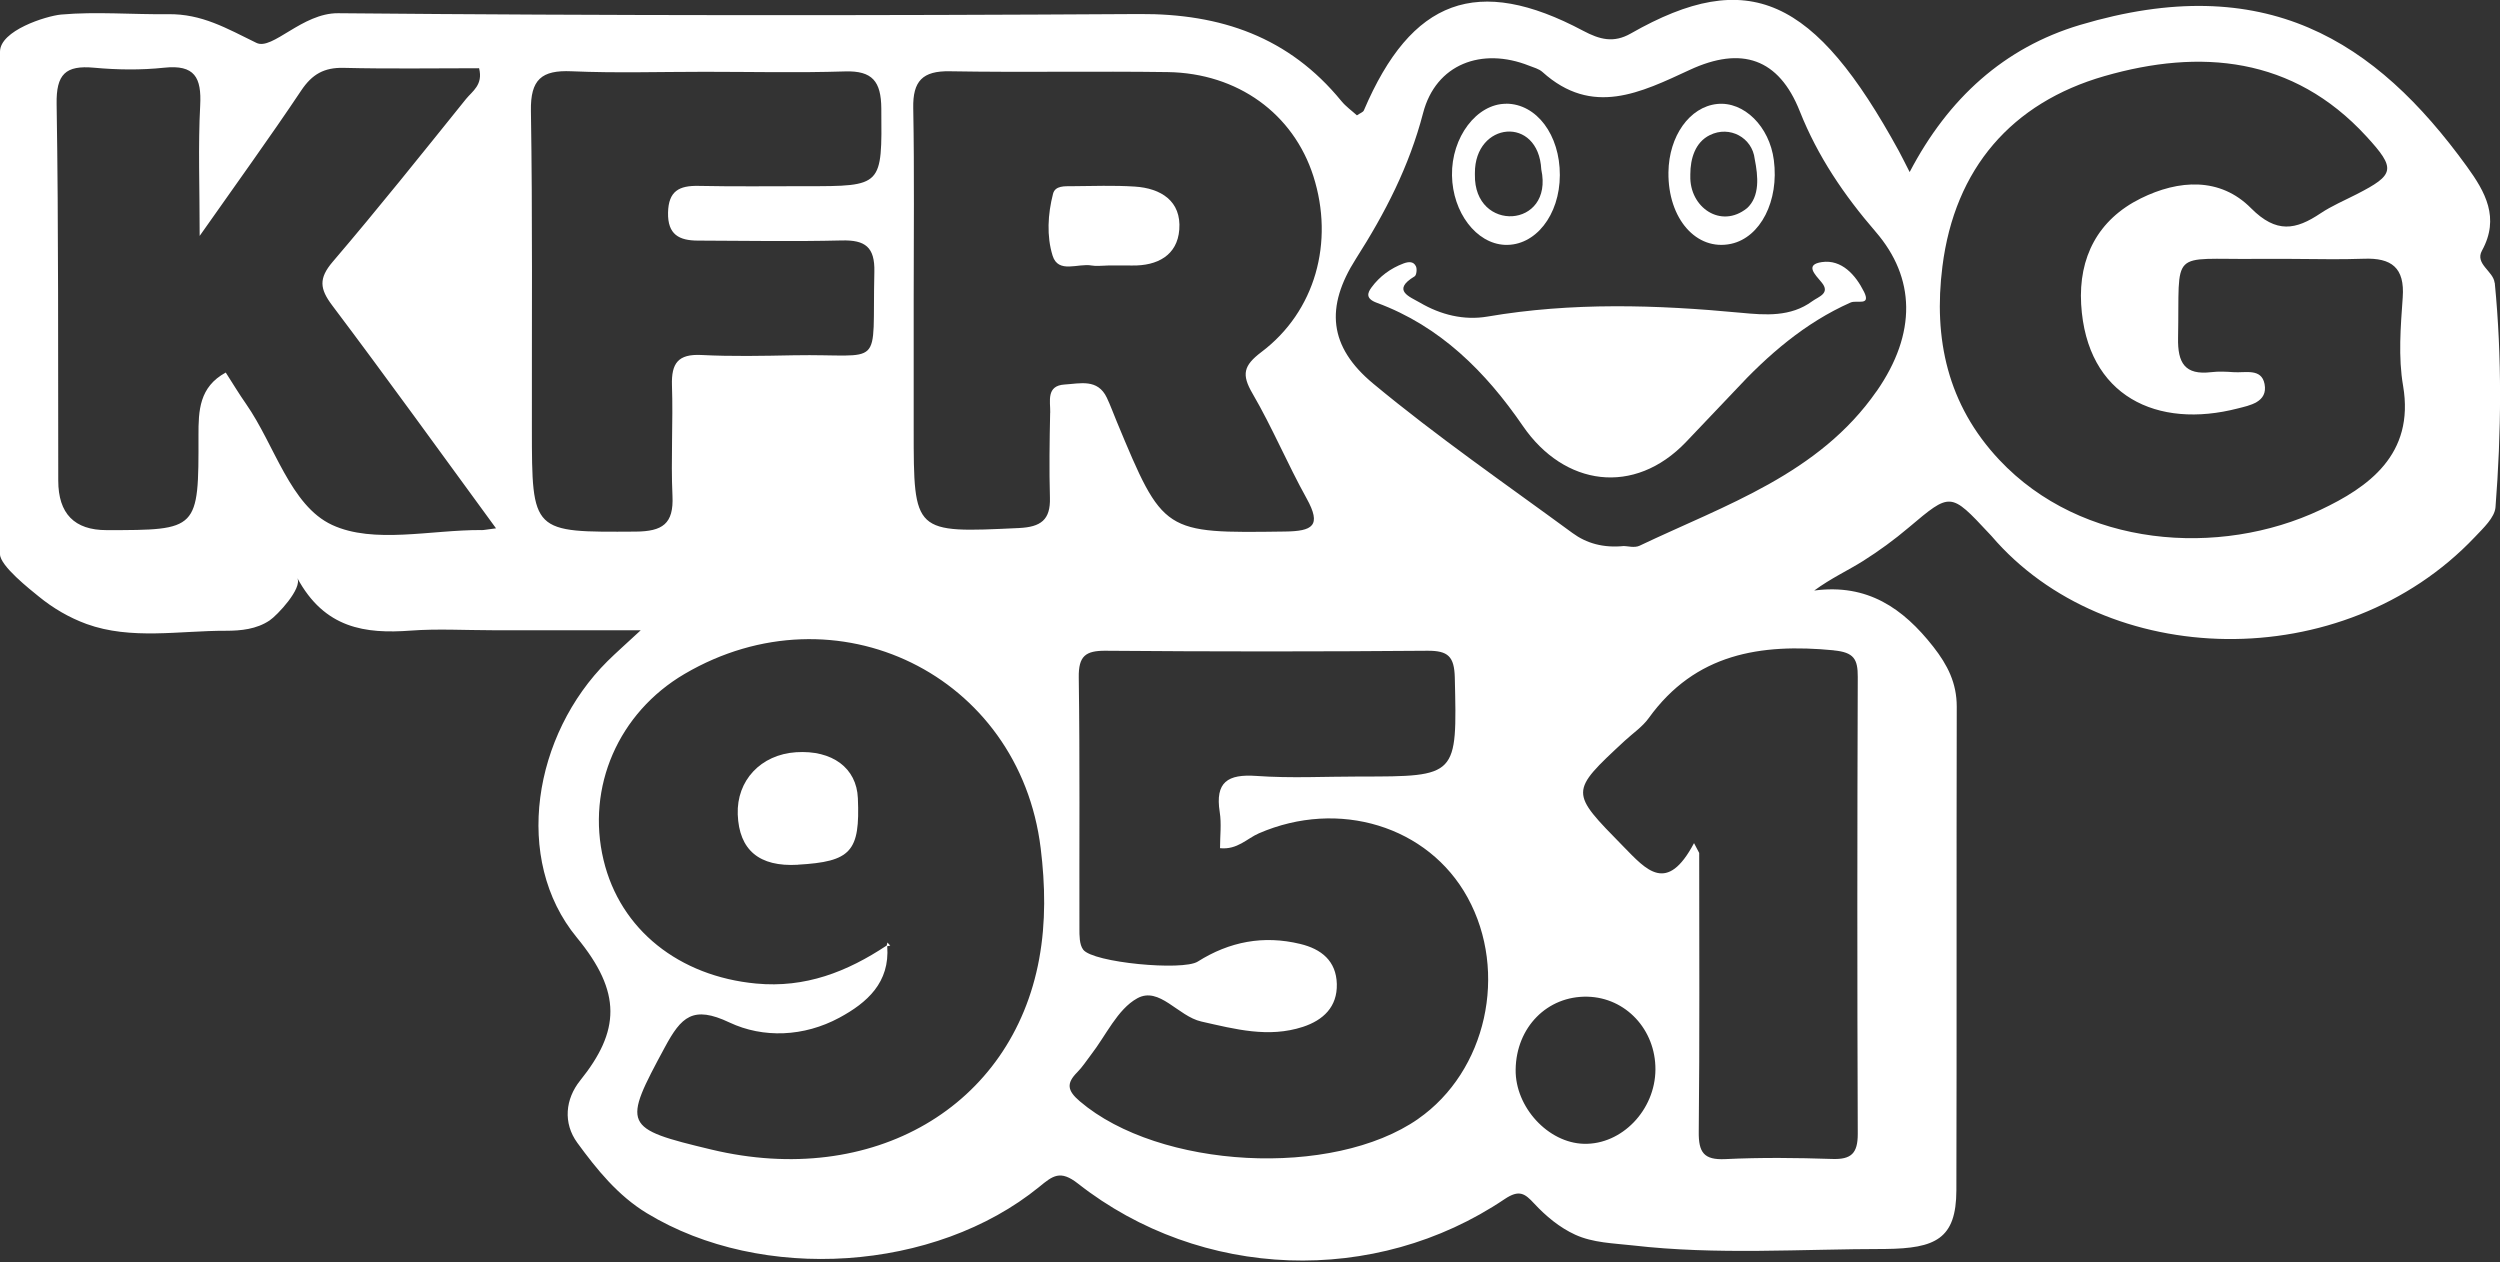 <svg width="202" height="102" viewBox="0 0 202 102" fill="none" xmlns="http://www.w3.org/2000/svg">
<rect x="0" y="0" width="202" height="102" fill="#333333" stroke="none"/>
<g clip-path="url(#clip0_2392_1029)">
<path d="M201.564 22.852C201.475 21.915 199.951 21.326 200.543 20.251C202 17.597 200.812 15.507 199.324 13.453C191.936 3.254 183.024 -2.451 168.062 2.017C161.951 3.843 157.424 7.927 154.3 13.903C153.87 13.068 153.661 12.63 153.428 12.203C146.625 -0.223 141.297 -2.728 131.764 2.708C130.384 3.495 129.261 3.2 127.917 2.486C119.37 -2.061 114.042 -0.085 110.201 8.918C110.136 9.068 109.897 9.14 109.64 9.32C109.228 8.948 108.744 8.606 108.38 8.161C104.151 2.99 98.644 1.092 92.055 1.134C70.475 1.266 48.895 1.266 27.32 1.068C24.418 1.044 22.004 4.095 20.72 3.465C18.313 2.293 16.324 1.11 13.577 1.146C10.733 1.182 7.765 0.924 4.934 1.176C3.703 1.296 0 2.468 0 4.179V44.779C0 45.722 2.437 47.632 3.124 48.191C4.283 49.14 5.585 49.903 6.994 50.419C10.59 51.722 14.532 50.954 18.247 50.966C19.484 50.966 20.72 50.839 21.777 50.137C22.387 49.734 24.465 47.53 24.017 46.695C26.227 50.797 29.524 51.224 33.186 50.953C35.36 50.791 37.558 50.923 39.75 50.923H51.774C50.519 52.089 49.785 52.731 49.092 53.416C43.107 59.362 41.399 69.428 46.607 75.752C50.269 80.197 50.089 83.308 46.876 87.308C45.681 88.797 45.478 90.737 46.649 92.341C48.226 94.497 49.922 96.605 52.27 98.028C61.569 103.68 75.552 102.761 83.974 95.896C85.061 95.007 85.659 94.503 87.098 95.632C97.049 103.445 111.109 103.938 121.574 96.887C122.757 96.094 123.211 96.436 123.957 97.241C124.907 98.262 126.006 99.181 127.278 99.764C128.718 100.424 130.372 100.455 131.925 100.629C138.722 101.415 145.52 100.917 152.359 100.917C156.379 100.869 158.063 100.112 158.075 96.184C158.111 83.157 158.075 70.124 158.105 57.098C158.105 55.188 157.37 53.74 156.211 52.257C153.768 49.14 150.883 47.146 146.589 47.716C147.969 46.707 149.295 46.107 150.519 45.338C151.815 44.521 153.064 43.608 154.234 42.617C157.609 39.77 157.591 39.752 160.709 43.092C160.775 43.164 160.846 43.236 160.912 43.308C170.14 54.113 189.284 54.677 199.975 43.386C200.644 42.677 201.57 41.825 201.636 40.984C202.108 34.942 202.167 28.888 201.576 22.846L201.564 22.852ZM38.902 42.828C34.828 42.803 30.193 43.975 26.831 42.413C23.456 40.846 22.207 35.975 19.884 32.641C19.317 31.831 18.809 30.984 18.241 30.101C16.103 31.266 16.032 33.158 16.037 35.194C16.055 42.834 16.026 42.834 8.607 42.834C6.011 42.834 4.711 41.502 4.707 38.84C4.683 28.695 4.737 18.552 4.575 8.413C4.533 5.993 5.292 5.26 7.598 5.471C9.473 5.645 11.39 5.669 13.26 5.471C15.733 5.206 16.294 6.263 16.175 8.522C16.002 11.789 16.133 15.074 16.133 19.062C19.113 14.816 21.801 11.11 24.346 7.302C25.224 5.993 26.192 5.447 27.762 5.483C31.412 5.573 35.073 5.513 38.711 5.513C39.051 6.864 38.155 7.374 37.648 8.005C34.094 12.419 30.558 16.852 26.878 21.158C25.738 22.497 25.833 23.338 26.843 24.678C31.239 30.515 35.515 36.449 40.079 42.689C39.302 42.785 39.105 42.834 38.914 42.834L38.902 42.828ZM51.368 42.954C42.987 43.008 42.981 43.074 42.976 34.617C42.964 26.065 43.035 17.506 42.898 8.954C42.856 6.42 43.758 5.651 46.183 5.759C49.755 5.915 53.345 5.801 56.928 5.801C60.709 5.801 64.49 5.891 68.271 5.771C70.499 5.699 71.192 6.588 71.21 8.756C71.264 15.05 71.335 15.05 65.088 15.044C62.203 15.044 59.318 15.08 56.433 15.02C54.88 14.99 54.014 15.428 53.978 17.182C53.942 18.96 54.88 19.434 56.373 19.44C60.255 19.452 64.138 19.524 68.014 19.428C69.908 19.38 70.696 19.963 70.648 21.963C70.457 30.023 71.556 28.569 64.12 28.707C61.635 28.756 59.139 28.81 56.66 28.683C54.79 28.593 54.241 29.35 54.294 31.122C54.396 34.101 54.199 37.092 54.336 40.071C54.444 42.335 53.524 42.936 51.362 42.954H51.368ZM83.968 77.47C81.77 89.458 70.499 95.998 57.49 92.887C50.292 91.163 50.292 90.971 53.727 84.605C55.047 82.16 55.985 81.218 58.941 82.617C61.665 83.902 64.956 83.776 67.817 82.233C70.069 81.019 71.909 79.386 71.688 76.455L71.64 76.401C68.444 78.521 65.07 79.848 61.086 79.47C54.88 78.881 50.119 75.133 48.769 69.5C47.354 63.602 49.97 57.59 55.31 54.455C67.542 47.278 82.367 54.509 84.088 68.539C84.452 71.506 84.512 74.509 83.968 77.464V77.47ZM84.852 33.356C84.804 35.644 84.769 37.933 84.834 40.215C84.888 42.017 84.088 42.581 82.338 42.665C73.826 43.068 73.826 43.11 73.826 34.69C73.826 31.206 73.826 27.729 73.826 24.245C73.826 19.074 73.886 13.903 73.79 8.732C73.748 6.552 74.537 5.717 76.747 5.759C82.612 5.861 88.484 5.741 94.349 5.825C100.018 5.909 104.509 9.194 106.122 14.239C107.818 19.561 106.283 25.158 101.923 28.443C100.471 29.542 100.304 30.257 101.206 31.801C102.801 34.539 104.031 37.494 105.572 40.269C106.809 42.491 106.056 42.918 103.828 42.948C94.003 43.08 94.003 43.128 90.234 34.065C89.965 33.422 89.732 32.768 89.433 32.137C88.693 30.575 87.259 30.996 86.029 31.068C84.512 31.158 84.876 32.425 84.858 33.344L84.852 33.356ZM114.598 90.401C107.675 95.229 93.662 94.455 87.247 88.983C86.226 88.112 86.154 87.53 87.044 86.635C87.462 86.214 87.785 85.704 88.149 85.23C89.368 83.662 90.287 81.548 91.888 80.665C93.674 79.674 95.179 82.112 97.067 82.539C99.808 83.157 102.49 83.878 105.274 82.971C106.916 82.431 108.063 81.356 108.015 79.506C107.968 77.638 106.761 76.677 105.053 76.269C102.09 75.554 99.343 76.076 96.774 77.698C95.562 78.461 88.305 77.782 87.522 76.731C87.211 76.317 87.217 75.602 87.217 75.025C87.2 68.263 87.259 61.5 87.164 54.737C87.14 53.008 87.701 52.563 89.368 52.581C98.022 52.653 106.677 52.653 115.332 52.581C117.005 52.569 117.506 53.038 117.548 54.749C117.733 62.743 117.793 62.743 109.861 62.743C107.078 62.743 104.282 62.893 101.511 62.695C99.199 62.533 98.172 63.188 98.554 65.614C98.704 66.557 98.578 67.542 98.578 68.533C99.982 68.677 100.758 67.746 101.72 67.332C108.159 64.539 115.41 66.737 118.582 72.521C121.891 78.551 120.105 86.563 114.592 90.401H114.598ZM127.977 92.419C125.086 92.347 122.422 89.452 122.464 86.425C122.506 83.007 125.02 80.455 128.27 80.533C131.358 80.605 133.777 83.193 133.759 86.419C133.741 89.692 131.041 92.497 127.983 92.419H127.977ZM148.166 52.551C149.796 52.707 150.113 53.254 150.107 54.695C150.065 67.007 150.059 79.314 150.107 91.626C150.107 93.193 149.581 93.698 148.04 93.644C145.161 93.548 142.276 93.518 139.403 93.656C137.659 93.74 137.241 93.103 137.259 91.452C137.337 83.938 137.295 76.425 137.295 68.917C137.157 68.653 137.014 68.389 136.877 68.124C134.685 72.257 133.042 70.311 131.161 68.389C126.836 63.974 126.788 64.022 131.28 59.854C131.937 59.248 132.714 58.725 133.221 58.017C136.978 52.803 142.252 51.975 148.166 52.545V52.551ZM151.624 31.614C146.971 38.311 139.415 40.791 132.475 44.095C132.069 44.287 131.495 44.119 131.208 44.119C129.554 44.287 128.192 43.903 127.057 43.068C121.646 39.098 116.103 35.272 110.948 30.99C107.364 28.011 107.072 24.81 109.556 20.912C111.922 17.206 113.863 13.447 114.986 9.134C116.013 5.176 119.728 3.789 123.551 5.308C123.921 5.453 124.345 5.561 124.626 5.813C128.658 9.453 132.576 7.477 136.536 5.645C140.717 3.705 143.728 4.72 145.418 8.978C146.876 12.648 149.002 15.771 151.552 18.726C154.76 22.437 154.897 26.918 151.63 31.614H151.624ZM187.498 41.194C179.303 45.062 168.193 44.239 161.539 37.152C157.352 32.696 156.211 27.356 156.946 21.537C157.943 13.603 162.549 8.305 170.039 6.149C177.762 3.927 185.264 4.558 191.189 11.002C193.62 13.645 193.507 14.113 190.407 15.699C189.433 16.197 188.412 16.63 187.51 17.23C185.497 18.581 183.932 18.882 181.883 16.822C179.386 14.299 176.036 14.515 172.977 16.029C169.507 17.747 167.942 20.804 168.157 24.581C168.593 32.065 174.339 34.678 180.814 33.002C181.74 32.762 183.263 32.509 182.976 31.026C182.725 29.723 181.399 30.143 180.462 30.071C179.87 30.029 179.261 29.999 178.67 30.071C176.531 30.323 175.946 29.326 175.988 27.296C176.131 20.005 175.199 20.99 182.343 20.918C183.239 20.912 184.135 20.918 185.031 20.918C187.02 20.918 189.015 20.984 190.998 20.906C193.226 20.822 194.313 21.62 194.14 24.029C193.972 26.407 193.769 28.858 194.17 31.176C195.119 36.743 191.338 39.38 187.498 41.194Z" fill="white"/>
<path d="M64.466 69.873C61.348 70.053 59.718 68.69 59.61 65.807C59.509 63.062 61.474 60.966 64.329 60.78C67.25 60.594 69.215 62.053 69.316 64.492C69.501 68.81 68.767 69.621 64.466 69.867V69.873Z" fill="white"/>
<path d="M71.64 76.407C71.663 76.323 71.687 76.239 71.705 76.155C71.783 76.239 71.861 76.323 71.932 76.407C71.849 76.425 71.765 76.444 71.687 76.456L71.64 76.401V76.407Z" fill="white"/>
<path d="M89.392 21.459C88.998 21.459 88.585 21.525 88.203 21.453C87.116 21.249 85.509 22.138 85.049 20.654C84.56 19.075 84.661 17.303 85.085 15.658C85.258 14.985 86.035 15.051 86.62 15.045C88.305 15.033 90.001 14.967 91.679 15.075C93.812 15.207 95.46 16.252 95.287 18.546C95.132 20.63 93.519 21.489 91.47 21.453C90.777 21.441 90.079 21.453 89.386 21.453L89.392 21.459Z" fill="white"/>
<path d="M150.603 23.561C149.94 22.228 148.811 20.943 147.204 21.177C145.824 21.381 146.631 22.156 147.18 22.811C147.933 23.706 146.923 23.976 146.434 24.336C144.684 25.627 142.629 25.459 140.676 25.273C133.831 24.624 127.01 24.414 120.188 25.579C118.283 25.904 116.407 25.435 114.735 24.456C113.929 23.982 112.406 23.471 114.299 22.33C114.454 22.24 114.508 21.747 114.413 21.531C114.221 21.105 113.821 21.135 113.409 21.285C112.352 21.681 111.468 22.336 110.817 23.225C110.494 23.663 110.315 24.126 111.253 24.468C116.366 26.354 120.045 30.042 123.049 34.42C126.382 39.279 132.051 40.102 136.244 35.699L140.138 31.603C142.838 28.684 145.842 26.078 149.528 24.444C150.041 24.216 151.206 24.768 150.603 23.555V23.561Z" fill="white"/>
<path d="M121.693 8.384C119.316 8.384 117.267 11.087 117.321 14.174C117.369 17.165 119.286 19.681 121.586 19.784C124.046 19.892 126.029 17.387 126.035 14.15C126.047 10.901 124.154 8.384 121.699 8.378L121.693 8.384ZM119.172 14.114V13.994C119.149 9.82 124.309 9.315 124.536 13.694C125.564 18.48 119.083 18.835 119.172 14.114Z" fill="white"/>
<path d="M143.327 12.937C142.975 10.216 140.908 8.174 138.74 8.402C136.524 8.637 134.846 10.991 134.81 13.922C134.762 17.669 137.074 20.306 139.875 19.7C142.252 19.183 143.757 16.228 143.327 12.937ZM141.147 16.829C139.051 18.51 136.506 16.757 136.578 14.21V14.09C136.578 12.817 136.972 11.489 138.161 10.913C139.755 10.126 141.583 11.117 141.78 12.847C142.061 14.252 142.21 15.868 141.147 16.835V16.829Z" fill="white"/>
</g>
<defs>
<clipPath id="clip0_2392_1029">
<rect width="202" height="101.849" fill="white"/>
</clipPath>
</defs>
</svg>
